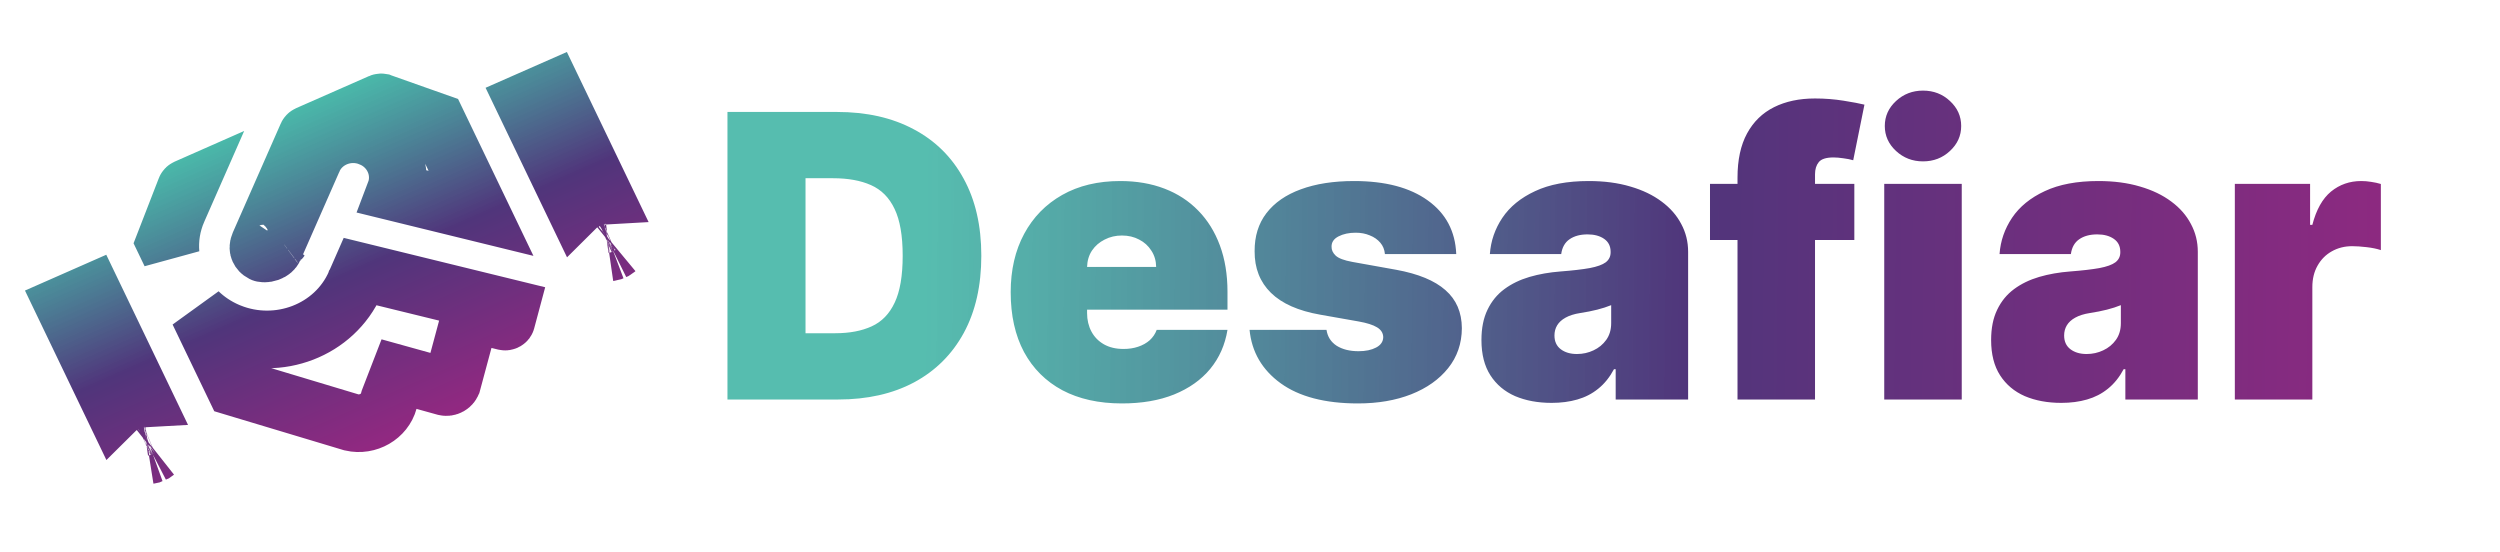 <svg width="607" height="134" viewBox="0 0 607 134" fill="none" xmlns="http://www.w3.org/2000/svg">
<path d="M203.491 97H176.627V27.182H203.218C210.4 27.182 216.604 28.579 221.831 31.375C227.081 34.148 231.127 38.148 233.968 43.375C236.832 48.58 238.263 54.818 238.263 62.091C238.263 69.364 236.843 75.614 234.002 80.841C231.161 86.046 227.138 90.046 221.934 92.841C216.729 95.614 210.581 97 203.491 97ZM195.581 80.909H202.809C206.263 80.909 209.207 80.352 211.638 79.239C214.093 78.125 215.957 76.204 217.229 73.477C218.525 70.75 219.172 66.954 219.172 62.091C219.172 57.227 218.513 53.432 217.195 50.705C215.9 47.977 213.991 46.057 211.468 44.943C208.968 43.83 205.9 43.273 202.263 43.273H195.581V80.909ZM272.397 97.954C266.806 97.954 261.988 96.886 257.942 94.75C253.92 92.591 250.817 89.5 248.635 85.477C246.476 81.432 245.397 76.591 245.397 70.954C245.397 65.546 246.488 60.818 248.67 56.773C250.851 52.727 253.931 49.58 257.908 47.33C261.885 45.08 266.579 43.955 271.988 43.955C275.942 43.955 279.522 44.568 282.726 45.795C285.931 47.023 288.67 48.807 290.942 51.148C293.215 53.466 294.965 56.284 296.192 59.602C297.42 62.92 298.033 66.659 298.033 70.818V75.182H251.26V64.818H280.715C280.692 63.318 280.306 62 279.556 60.864C278.829 59.705 277.84 58.807 276.59 58.17C275.363 57.511 273.965 57.182 272.397 57.182C270.874 57.182 269.476 57.511 268.204 58.17C266.931 58.807 265.908 59.693 265.135 60.83C264.385 61.966 263.988 63.295 263.942 64.818V76C263.942 77.682 264.295 79.182 264.999 80.5C265.704 81.818 266.715 82.852 268.033 83.602C269.351 84.352 270.942 84.727 272.806 84.727C274.101 84.727 275.283 84.546 276.351 84.182C277.442 83.818 278.374 83.296 279.147 82.614C279.92 81.909 280.488 81.068 280.851 80.091H298.033C297.442 83.727 296.045 86.886 293.84 89.568C291.635 92.227 288.715 94.296 285.079 95.773C281.465 97.227 277.238 97.954 272.397 97.954ZM353.576 61.682H336.258C336.167 60.614 335.792 59.693 335.133 58.92C334.474 58.148 333.621 57.557 332.576 57.148C331.553 56.716 330.417 56.5 329.167 56.5C327.553 56.5 326.167 56.795 325.008 57.386C323.849 57.977 323.28 58.818 323.303 59.909C323.28 60.682 323.61 61.398 324.292 62.057C324.996 62.716 326.349 63.227 328.349 63.591L338.985 65.5C344.349 66.477 348.337 68.125 350.951 70.443C353.587 72.739 354.917 75.818 354.939 79.682C354.917 83.409 353.803 86.648 351.599 89.398C349.417 92.125 346.428 94.239 342.633 95.739C338.86 97.216 334.553 97.954 329.712 97.954C321.712 97.954 315.451 96.318 310.928 93.046C306.428 89.773 303.917 85.454 303.394 80.091H322.076C322.326 81.75 323.144 83.034 324.53 83.943C325.939 84.829 327.712 85.273 329.849 85.273C331.576 85.273 332.996 84.977 334.11 84.386C335.246 83.796 335.826 82.954 335.849 81.864C335.826 80.864 335.326 80.068 334.349 79.477C333.394 78.886 331.894 78.409 329.849 78.046L320.576 76.409C315.235 75.477 311.235 73.704 308.576 71.091C305.917 68.477 304.599 65.114 304.621 61C304.599 57.364 305.553 54.284 307.485 51.761C309.439 49.216 312.224 47.284 315.837 45.966C319.474 44.625 323.78 43.955 328.758 43.955C336.326 43.955 342.292 45.523 346.655 48.659C351.042 51.795 353.349 56.136 353.576 61.682ZM376.741 97.818C373.4 97.818 370.445 97.273 367.877 96.182C365.331 95.068 363.331 93.386 361.877 91.136C360.422 88.886 359.695 86.023 359.695 82.546C359.695 79.682 360.184 77.239 361.161 75.216C362.138 73.171 363.502 71.5 365.252 70.204C367.002 68.909 369.036 67.921 371.354 67.239C373.695 66.557 376.218 66.114 378.922 65.909C381.854 65.682 384.207 65.409 385.979 65.091C387.775 64.75 389.07 64.284 389.866 63.693C390.661 63.08 391.059 62.273 391.059 61.273V61.136C391.059 59.773 390.536 58.727 389.491 58C388.445 57.273 387.104 56.909 385.468 56.909C383.672 56.909 382.206 57.307 381.07 58.102C379.956 58.875 379.286 60.068 379.059 61.682H361.741C361.968 58.5 362.979 55.568 364.775 52.886C366.593 50.182 369.241 48.023 372.718 46.409C376.195 44.773 380.536 43.955 385.741 43.955C389.491 43.955 392.854 44.398 395.831 45.284C398.809 46.148 401.343 47.364 403.434 48.932C405.525 50.477 407.116 52.295 408.206 54.386C409.32 56.455 409.877 58.705 409.877 61.136V97H392.286V89.636H391.877C390.831 91.591 389.559 93.171 388.059 94.375C386.582 95.579 384.888 96.454 382.979 97C381.093 97.546 379.013 97.818 376.741 97.818ZM382.877 85.954C384.309 85.954 385.65 85.659 386.9 85.068C388.172 84.477 389.206 83.625 390.002 82.511C390.797 81.398 391.195 80.046 391.195 78.454V74.091C390.695 74.296 390.161 74.489 389.593 74.671C389.047 74.852 388.456 75.023 387.82 75.182C387.206 75.341 386.547 75.489 385.843 75.625C385.161 75.761 384.445 75.886 383.695 76C382.241 76.227 381.047 76.602 380.116 77.125C379.206 77.625 378.525 78.25 378.07 79C377.638 79.727 377.422 80.546 377.422 81.454C377.422 82.909 377.934 84.023 378.956 84.796C379.979 85.568 381.286 85.954 382.877 85.954ZM450.232 44.636V58.273H415.187V44.636H450.232ZM421.868 97V43.136C421.868 38.818 422.641 35.239 424.187 32.398C425.732 29.557 427.914 27.432 430.732 26.023C433.55 24.614 436.868 23.909 440.687 23.909C443.073 23.909 445.391 24.091 447.641 24.454C449.914 24.818 451.596 25.136 452.687 25.409L449.959 38.909C449.278 38.705 448.482 38.545 447.573 38.432C446.664 38.295 445.868 38.227 445.187 38.227C443.414 38.227 442.221 38.602 441.607 39.352C440.993 40.102 440.687 41.091 440.687 42.318V97H421.868ZM457.493 97V44.636H476.312V97H457.493ZM466.903 39.182C464.357 39.182 462.175 38.341 460.357 36.659C458.539 34.977 457.63 32.955 457.63 30.591C457.63 28.227 458.539 26.204 460.357 24.523C462.175 22.841 464.357 22 466.903 22C469.471 22 471.653 22.841 473.448 24.523C475.266 26.204 476.175 28.227 476.175 30.591C476.175 32.955 475.266 34.977 473.448 36.659C471.653 38.341 469.471 39.182 466.903 39.182ZM500.491 97.818C497.15 97.818 494.195 97.273 491.627 96.182C489.081 95.068 487.081 93.386 485.627 91.136C484.172 88.886 483.445 86.023 483.445 82.546C483.445 79.682 483.934 77.239 484.911 75.216C485.888 73.171 487.252 71.5 489.002 70.204C490.752 68.909 492.786 67.921 495.104 67.239C497.445 66.557 499.968 66.114 502.672 65.909C505.604 65.682 507.957 65.409 509.729 65.091C511.525 64.75 512.82 64.284 513.616 63.693C514.411 63.08 514.809 62.273 514.809 61.273V61.136C514.809 59.773 514.286 58.727 513.241 58C512.195 57.273 510.854 56.909 509.218 56.909C507.422 56.909 505.956 57.307 504.82 58.102C503.706 58.875 503.036 60.068 502.809 61.682H485.491C485.718 58.5 486.729 55.568 488.525 52.886C490.343 50.182 492.991 48.023 496.468 46.409C499.945 44.773 504.286 43.955 509.491 43.955C513.241 43.955 516.604 44.398 519.581 45.284C522.559 46.148 525.093 47.364 527.184 48.932C529.275 50.477 530.866 52.295 531.956 54.386C533.07 56.455 533.627 58.705 533.627 61.136V97H516.036V89.636H515.627C514.581 91.591 513.309 93.171 511.809 94.375C510.332 95.579 508.638 96.454 506.729 97C504.843 97.546 502.763 97.818 500.491 97.818ZM506.627 85.954C508.059 85.954 509.4 85.659 510.65 85.068C511.922 84.477 512.956 83.625 513.752 82.511C514.547 81.398 514.945 80.046 514.945 78.454V74.091C514.445 74.296 513.911 74.489 513.343 74.671C512.797 74.852 512.206 75.023 511.57 75.182C510.956 75.341 510.297 75.489 509.593 75.625C508.911 75.761 508.195 75.886 507.445 76C505.991 76.227 504.797 76.602 503.866 77.125C502.956 77.625 502.275 78.25 501.82 79C501.388 79.727 501.172 80.546 501.172 81.454C501.172 82.909 501.684 84.023 502.706 84.796C503.729 85.568 505.036 85.954 506.627 85.954ZM542.618 97V44.636H560.891V54.591H561.437C562.391 50.909 563.903 48.216 565.971 46.511C568.062 44.807 570.505 43.955 573.3 43.955C574.118 43.955 574.925 44.023 575.721 44.159C576.539 44.273 577.323 44.443 578.073 44.67V60.727C577.141 60.409 575.993 60.17 574.63 60.011C573.266 59.852 572.096 59.773 571.118 59.773C569.278 59.773 567.618 60.193 566.141 61.034C564.687 61.852 563.539 63.011 562.698 64.511C561.857 65.989 561.437 67.727 561.437 69.727V97H542.618Z" fill="url(#paint0_linear_2035_80)"/>
<path d="M34.072 103.951L34.243 103.881C34.466 103.795 34.693 103.733 34.922 103.693C34.678 103.729 34.439 103.788 34.212 103.875L34.065 103.936M34.072 103.951L34.065 103.936M34.072 103.951C33.801 104.07 33.553 104.217 33.33 104.387C33.554 104.205 33.801 104.052 34.065 103.936M34.072 103.951L34.065 103.936M145.907 54.719C145.629 54.841 145.374 54.993 145.147 55.17C145.375 54.981 145.628 54.823 145.899 54.704M145.907 54.719L145.899 54.704M145.907 54.719L146.077 54.649C146.3 54.564 146.528 54.501 146.757 54.461C146.513 54.496 146.274 54.557 146.046 54.644L145.899 54.704M145.907 54.719L145.899 54.704M68.127 58.178L68.129 58.177C68.132 58.175 68.134 58.172 68.136 58.17C68.133 58.172 68.13 58.175 68.127 58.178ZM68.127 58.178C68.114 58.19 68.094 58.209 68.069 58.233M68.127 58.178C68.124 58.181 68.122 58.184 68.119 58.187C68.107 58.198 68.089 58.214 68.069 58.233M68.069 58.233C68.059 58.241 68.049 58.251 68.039 58.261C68.037 58.262 68.035 58.264 68.034 58.265C68.046 58.253 68.058 58.242 68.069 58.233ZM48.215 75.763C50.191 77.671 52.554 79.272 55.256 80.439L55.817 80.674L55.824 80.676C67.548 85.387 81.188 80.246 86.244 68.807L86.247 68.799L86.251 68.793L87.497 65.952L123.761 74.839L122.943 77.895L122.934 77.927C122.932 77.935 122.929 77.941 122.92 77.953C122.906 77.97 122.878 77.999 122.829 78.026C122.725 78.085 122.636 78.086 122.58 78.073L121.07 77.7L114.352 76.041L112.611 82.509L109.804 92.944L109.801 92.952C109.72 93.255 109.505 93.558 109.136 93.767C108.78 93.969 108.401 94.014 108.063 93.938L103.082 92.554L96.882 90.832L94.638 96.638L94.616 96.696L94.488 97.025L94.397 97.366C93.387 101.114 89.338 103.473 85.35 102.558L59.24 94.71L56.995 94.034L48.215 75.763ZM149.741 60.522C149.616 60.629 149.484 60.726 149.345 60.813L149.247 60.856C149.423 60.758 149.588 60.645 149.741 60.522ZM148.012 61.283C148.21 61.251 148.406 61.205 148.6 61.141L148.502 61.184C148.342 61.229 148.178 61.262 148.012 61.283ZM37.831 109.812C37.76 109.87 37.687 109.925 37.612 109.977L37.565 109.997C37.658 109.939 37.746 109.877 37.831 109.812ZM36.229 110.506C36.352 110.485 36.474 110.458 36.596 110.424L36.541 110.448C36.474 110.464 36.406 110.478 36.338 110.49L36.229 110.506ZM22.428 70.989L34.805 96.748C33.695 96.809 32.589 97.036 31.53 97.441L31.04 97.641C29.837 98.171 28.774 98.908 27.882 99.794L15.506 74.037L22.428 70.989ZM134.262 21.758L146.639 47.517C145.529 47.578 144.423 47.805 143.364 48.209L142.875 48.41C141.669 48.94 140.607 49.679 139.717 50.565L127.34 24.805L134.262 21.758ZM74.737 32.663L92.396 24.889C92.442 24.868 92.491 24.858 92.532 24.857C92.548 24.856 92.559 24.857 92.565 24.858L92.581 24.864L92.609 24.874L106.158 29.668L116.791 51.798L95.933 46.686C97.886 41.559 95.374 35.614 89.904 33.404L89.905 33.403C89.898 33.4 89.891 33.398 89.884 33.395C89.872 33.391 89.861 33.385 89.85 33.381L89.848 33.382C84.386 31.19 78.291 33.7 76.041 38.753L76.035 38.768L76.028 38.782L66.718 59.961C66.647 60.091 66.575 60.231 66.506 60.38L66.495 60.404C66.375 60.668 66.026 61.083 65.257 61.355C64.891 61.484 64.527 61.541 64.222 61.542C64.067 61.543 63.954 61.53 63.882 61.517L63.784 61.493L63.776 61.49L63.617 61.418C63.26 61.233 63.005 60.951 62.866 60.645C62.727 60.336 62.673 59.939 62.892 59.423L62.933 59.324L62.971 59.225C62.996 59.163 63.015 59.101 63.036 59.044L74.582 32.801C74.597 32.767 74.643 32.704 74.737 32.663ZM45.236 45.649L45.623 45.479L43.172 51.052L43.169 51.059C41.66 54.5 41.114 58.11 41.415 61.609L40.052 58.773L45.084 45.8L45.086 45.794C45.104 45.747 45.151 45.687 45.236 45.649Z" stroke="url(#paint1_linear_2035_80)" stroke-width="14"/>
<defs>
<linearGradient id="paint0_linear_2035_80" x1="180.239" y1="66.064" x2="595.964" y2="70.264" gradientUnits="userSpaceOnUse">
<stop offset="0.105" stop-color="#2FAE9D" stop-opacity="0.81"/>
<stop offset="0.553" stop-color="#50357B"/>
<stop offset="1" stop-color="#932881"/>
</linearGradient>
<linearGradient id="paint1_linear_2035_80" x1="65.785" y1="28.959" x2="99.542" y2="105.643" gradientUnits="userSpaceOnUse">
<stop stop-color="#2FAE9D" stop-opacity="0.87"/>
<stop offset="0.5" stop-color="#50357B"/>
<stop offset="1" stop-color="#932881"/>
</linearGradient>
</defs>
</svg>
